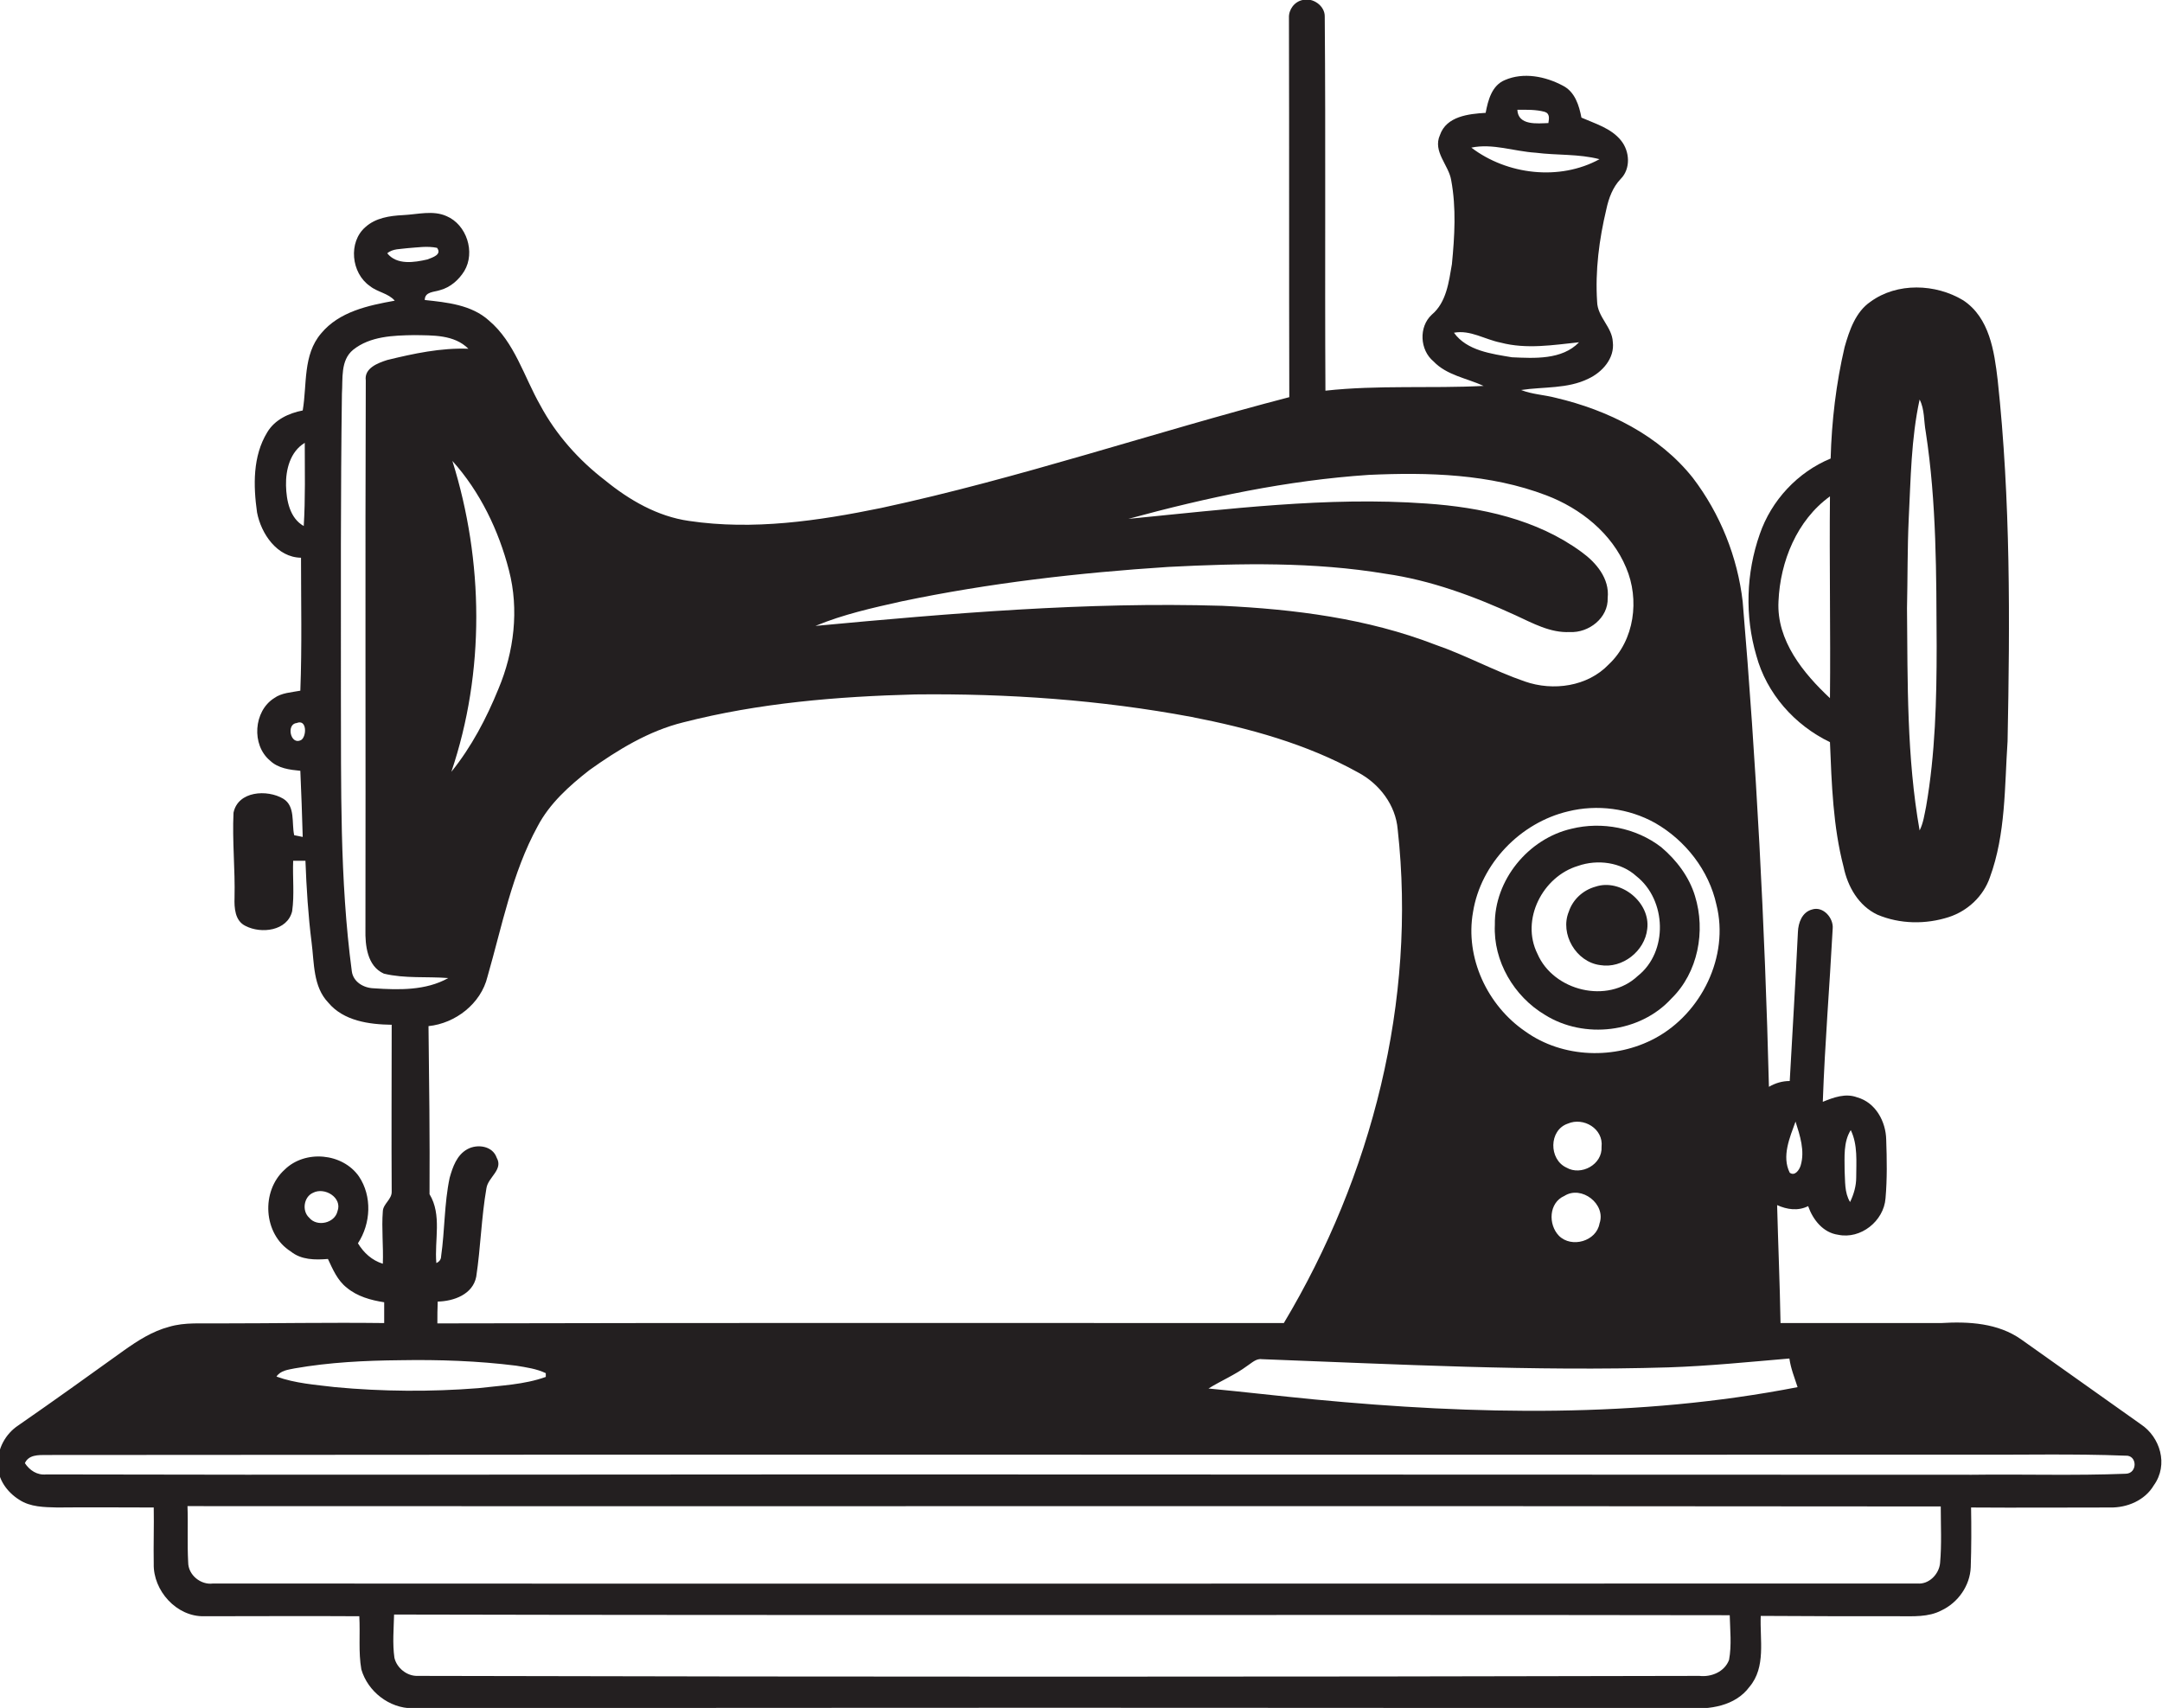 <?xml version="1.0" encoding="utf-8"?>
<!-- Generator: Adobe Illustrator 19.2.0, SVG Export Plug-In . SVG Version: 6.00 Build 0)  -->
<svg version="1.1" id="Layer_1" xmlns="http://www.w3.org/2000/svg" xmlns:xlink="http://www.w3.org/1999/xlink" x="0px" y="0px"
	 viewBox="0 0 634.2 501" enable-background="new 0 0 634.2 501" xml:space="preserve">
<g>
	<path fill="#231F20" d="M628,417.8c-11.7-8.3-23.4-16.6-35.1-24.9c-6.8-4.8-15.4-5.3-23.5-4.8c-15.7,0-31.4,0-47.1,0
		c-0.2-11.5-0.7-23-1-34.6c2.9,1.3,6.1,1.8,9.1,0.3c1.4,4,4.4,7.8,8.8,8.4c6.6,1.4,13.4-4,13.9-10.7c0.5-5.7,0.4-11.5,0.2-17.2
		c-0.1-5.3-3.1-10.9-8.5-12.4c-3.4-1.3-6.9,0-10.1,1.3c0.6-17,2-33.9,2.9-50.8c0.3-3.1-2.8-6.7-6.1-5.6c-2.9,0.8-4,3.9-4.1,6.6
		c-0.7,14.6-1.6,29.1-2.4,43.7c-2.2,0-4.2,0.6-6.1,1.7c-1.2-47.5-3.7-95-7.7-142.3c-1.5-13.1-6.6-25.8-14.6-36.3
		c-9.9-12.5-24.9-19.9-40.2-23.5c-3.4-0.9-6.9-1-10.2-2.3c6.6-1,13.6-0.3,19.7-3.3c4.1-1.9,7.8-6,7.2-10.8
		c-0.2-4.4-4.5-7.3-4.6-11.8c-0.6-9.1,0.6-18.3,2.7-27.1c0.7-3.3,1.9-6.5,4.2-8.9c3-3,2.7-8.1,0.1-11.3c-2.9-3.6-7.5-4.9-11.6-6.7
		c-0.7-3.6-1.9-7.6-5.5-9.4c-5.1-2.7-11.5-4-17-1.6c-3.8,1.6-4.9,5.9-5.6,9.6c-5,0.3-11.5,1-13.4,6.5c-2.2,4.9,2.6,8.8,3.3,13.3
		c1.5,8.1,1,16.4,0.2,24.6c-0.9,5.2-1.6,11.2-5.9,14.8c-3.9,3.6-3.5,10.4,0.5,13.7c3.9,4.1,9.7,4.9,14.7,7.2
		c-15.5,0.8-31-0.3-46.4,1.4c-0.2-36.5,0.1-73.1-0.2-109.7c0.1-3.2-3.5-5.7-6.5-4.9c-2.4,0.5-4.1,2.8-4,5.2
		c0.1,37.1,0,74.2,0.1,111.3c-40,10.4-79.2,23.8-119.7,32.5c-18.5,3.8-37.6,6.6-56.4,3.8c-9.2-1.3-17.5-6.1-24.6-11.9
		c-7.7-5.9-14.4-13.4-19-22c-4.8-8.4-7.5-18.5-15.1-24.9c-5.1-4.6-12.3-5.3-18.8-6c0-2.5,2.8-2.3,4.5-2.9c3-0.8,5.5-3,7.1-5.6
		c3.3-5.5,0.7-13.6-5.2-16.1c-4-1.8-8.5-0.5-12.8-0.3c-3.9,0.2-8,0.8-11,3.5c-5.1,4.4-4.2,13.5,1.3,17.3c2.2,1.8,5.4,2.1,7.3,4.3
		c-7.8,1.4-16.3,3.2-21.6,9.6c-5.4,6.3-4.1,15-5.4,22.6c-4.1,0.8-8.2,2.7-10.4,6.4c-4.3,7-4.1,15.7-3,23.5
		c1.2,6.3,5.9,13.2,12.9,13.3c0,13,0.3,26-0.2,39c-2.6,0.5-5.5,0.6-7.7,2.2c-6,3.8-6.7,13.7-1.2,18.3c2.4,2.3,5.8,2.7,8.9,3
		c0.3,6.4,0.5,12.9,0.7,19.4c-0.6-0.1-1.9-0.4-2.5-0.5c-0.8-3.6,0.4-8.5-3.2-10.7c-4.7-2.8-13.3-2.3-14.6,4.1
		c-0.4,8.3,0.5,16.6,0.3,24.9c-0.1,3,0.1,6.8,3.2,8.3c4.6,2.4,12.3,1.5,13.7-4.3c0.7-4.9,0.1-9.9,0.3-14.8c0.9,0,2.7,0,3.6,0
		c0.3,8,0.8,16,1.8,23.9c0.8,6.1,0.4,13,4.9,17.7c4.5,5.4,12,6.4,18.6,6.5c0,16.3-0.1,32.6,0,48.9c0.1,2.3-2.5,3.6-2.6,5.8
		c-0.4,5.1,0.2,10.3,0,15.4c-3.2-1-5.6-3.2-7.3-6c3.8-5.8,4.2-13.8,0.3-19.6c-4.8-6.9-15.8-7.9-21.8-2c-7,6.3-6.3,18.9,1.8,24
		c3.1,2.5,7.1,2.5,10.9,2.2c1.4,3,2.8,6.3,5.5,8.4c3.1,2.6,7.1,3.7,11,4.3c0,2,0,4,0,6.1c-16.3-0.2-32.5,0.1-48.8,0.1
		c-4.8,0.1-9.6-0.4-14.3,1c-4.9,1.3-9.1,4-13.2,6.9c-10.3,7.4-20.6,14.8-31,22c-3.8,2.5-6.2,6.9-6,11.5c-0.1,4.3,2.7,8.1,6.2,10.3
		c3.3,2.2,7.4,2.2,11.2,2.3c9.4-0.1,18.9,0,28.3,0c0.1,5.5-0.1,11,0,16.5c-0.2,7.9,6.7,15.6,14.8,15.4c15.2,0,30.3-0.1,45.5,0
		c0.3,5.2-0.3,10.5,0.6,15.6c1.9,6.5,8.2,11.4,15,11.4c124.6-0.2,249.3-0.2,373.9,0c6.6,0.4,14.1-0.6,18.3-6.3
		c4.9-5.8,3-13.8,3.3-20.8c13.5,0.1,27,0.1,40.5,0.1c4.2,0,8.7,0.3,12.5-1.7c4.9-2.3,8.4-7.3,8.6-12.7c0.2-5.8,0.2-11.7,0.1-17.5
		c13.6,0.1,27.2,0,40.8,0c5,0.1,10.2-2.1,12.8-6.5C636.2,429.6,633.6,421.5,628,417.8z M542.9,331.5c2.1,4.3,1.6,9.3,1.6,13.9
		c0,2.5-0.7,4.9-1.8,7.2c-1.7-2.8-1.4-6.1-1.6-9.2C541.1,339.4,540.7,335,542.9,331.5z M526.7,329c1.3,4.1,2.8,8.6,1.5,12.9
		c-0.4,1.3-1.7,3.2-3.2,2.1C522.6,339.2,525,333.7,526.7,329z M83.9,142.4c-0.1-4.6,1.2-9.9,5.5-12.5c0,8.1,0.2,16.3-0.3,24.4
		C85,152,84,146.8,83.9,142.4z M88.3,217.1c-3.1,1.6-4.4-4.7-1.3-5C90.1,210.8,90,216.1,88.3,217.1z M99,355.3
		c-0.8,3.5-6,4.7-8.3,1.9c-2.2-2-1.6-6.1,1.1-7.3C95.2,348.1,100.5,351.3,99,355.3z M524.9,398.5c0.4,2.9,1.5,5.6,2.4,8.4
		c-46.7,9.1-94.7,8.1-141.8,3.6c-10.3-1-20.6-2.2-31-3.2c3.7-2.3,7.8-4,11.3-6.6c1.4-0.9,2.7-2.3,4.5-2c39.7,1.5,79.4,3.6,119.1,2.4
		C501.4,400.7,513.1,399.5,524.9,398.5z M458.9,350.8c5-3.2,12.3,2.4,10.3,8.1c-0.9,5.2-8.2,7.3-11.9,3.6
		C454.1,359.2,454.3,352.8,458.9,350.8z M459.9,329.6c4.6-2,10.5,1.5,9.9,6.8c0.3,5.2-6,8.6-10.3,6.1
		C454.3,340.1,454.3,331.5,459.9,329.6z M503.5,265.4c3.8,15.1-4.4,31.8-17.9,39.1c-11.8,6.4-27.2,5.9-38.1-1.9
		c-11.2-7.6-17.8-21.7-15.4-35.1c2.3-14.2,13.9-26.2,27.9-29.5c8.5-2.1,17.8-0.9,25.5,3.4C494.4,246.5,501.3,255.3,503.5,265.4z
		 M453.1,32.8c1.6,0.5,1.3,2,1.1,3.3c-3.2,0.1-8.9,0.8-9.1-3.9C447.8,32.2,450.5,32.1,453.1,32.8z M450.5,44.8
		c6.2,0.8,12.6,0.3,18.7,1.9c-11.7,6.4-27.1,4.6-37.6-3.4C437.9,42,444.1,44.4,450.5,44.8z M426.5,97.6c4.8-0.9,9.1,2,13.7,2.9
		c7.6,2,15.4,0.7,23-0.1c-5,5.2-13.1,4.7-19.7,4.4C437.6,103.8,430.3,102.9,426.5,97.6z M264.5,176.4c25.8-5.4,52-8.4,78.2-10.1
		c21.2-1.1,42.7-1.5,63.7,2c13.3,1.9,26,6.6,38.2,12.2c5,2.3,10.2,5.2,15.9,4.9c5.5,0.3,11.3-4.1,11.1-10c0.6-5.7-3.4-10.4-7.7-13.5
		c-13.1-9.6-29.5-13.1-45.5-14.2c-29.2-2.1-58.4,1.7-87.4,4.5c23.1-6.3,46.6-11.3,70.5-12.9c17.5-0.8,35.6-0.3,52.1,6
		c10,3.8,19.2,11.1,23.4,21.2c4,9.3,2.5,21.3-5.1,28.4c-6.2,6.5-16.3,7.9-24.6,5c-9-3.1-17.3-7.7-26.3-10.8
		c-19.9-7.7-41.3-10.4-62.5-11.4c-39.9-1.2-79.6,2.2-119.3,5.9C247.4,180.2,256,178.3,264.5,176.4z M172.9,225.9
		c8.4-6,17.4-11.5,27.5-14c22.2-5.7,45.2-7.6,68.1-8.2c27.1-0.3,54.3,1.6,81,6.6c16.9,3.3,33.8,7.9,48.9,16.3
		c6.2,3.3,11,9.5,11.6,16.7c5.6,50.3-7.6,101.7-33.4,144.8c-82.8,0-165.5-0.1-248.3,0.1c0-2.2,0-4.3,0.1-6.4
		c4.7-0.1,10.3-2.1,11.3-7.3c1.3-8.6,1.5-17.4,3-26c0.5-3.2,5-5.4,3-8.9c-1.2-3.5-5.7-4.1-8.6-2.5c-3.1,1.7-4.3,5.2-5.2,8.4
		c-1.6,7.6-1.4,15.3-2.5,23c0,0.9-0.5,1.6-1.4,2c-0.6-6.7,1.7-14.1-2-20.2c0.1-16.4-0.1-32.9-0.3-49.3c7.9-0.8,15.4-6.6,17.3-14.5
		c4.3-14.9,7.2-30.4,14.7-44.1C161.2,235.7,167,230.5,172.9,225.9z M149.3,167.3c3,11.5,1.5,23.9-3.1,34.8
		c-3.5,8.6-7.9,17-13.8,24.3c9.9-29.3,9.5-61.8,0.3-91.2C140.8,144.2,146.3,155.6,149.3,167.3z M113.6,74.3c1.6-1.4,3.9-1.2,5.9-1.5
		c2.9-0.2,5.8-0.7,8.7-0.1c1.5,2-1.3,2.8-2.8,3.4C121.5,77,116.4,77.8,113.6,74.3z M109.6,289.9c-3-0.1-6-1.9-6.4-5
		c-3.6-27-3.1-54.3-3.2-81.5c0-29.3-0.1-58.6,0.3-87.9c0.3-4.4-0.5-9.8,3.3-12.9c5-4,11.8-4.2,17.9-4.3c5.4,0.1,11.7-0.2,15.9,4
		c-8.1-0.3-16,1.4-23.8,3.3c-2.8,0.9-6.8,2.4-6.3,6c-0.2,53.7,0,107.3-0.1,161c-0.1,4.7,0.5,10.8,5.4,13c6.2,1.5,12.6,0.8,18.9,1.3
		C124.9,290.6,117,290.4,109.6,289.9z M86.4,401.4c10.3-1.8,20.6-2.3,31-2.4c11.4-0.2,22.8,0.2,34,1.6c3,0.5,6,0.9,8.7,2.2
		c0,0.3,0,0.8,0,1.1c-6.4,2.3-13.2,2.5-19.8,3.3c-14,1.1-28.1,1-42-0.3c-5.8-0.7-11.7-1.1-17.2-3.1C82.3,402,84.5,401.8,86.4,401.4z
		 M507.2,486.9c-1.3,3.5-5.2,5.1-8.7,4.7c-125.3,0.3-250.6,0.3-376,0c-3.1,0.1-6.1-2.3-6.8-5.3c-0.6-4.2-0.2-8.5-0.1-12.7
		c130.6,0.3,261.2,0,391.8,0.2C507.5,478.1,508,482.6,507.2,486.9z M569.1,458.5c-0.3,3.3-3.3,6.3-6.6,6c-166.6,0-333.3,0.1-500,0
		c-3.6,0.5-7.3-2.5-7.3-6.2c-0.3-5.5,0-11-0.2-16.5c171.4,0.1,342.8-0.1,514.3,0.1C569.3,447.5,569.6,453,569.1,458.5z M623.6,432.3
		c-15,0.6-30.2,0.1-45.2,0.3c-110.3,0-220.6-0.1-330.9-0.1c-78,0-156,0.2-233.9,0c-2.7,0.3-4.9-1.2-6.3-3.3c1.1-2.5,4-2.4,6.3-2.4
		c188-0.2,376,0,564-0.1c15.3,0.1,30.6-0.3,45.8,0.3C627,426.7,627.1,432.2,623.6,432.3z"/>
	<path fill="#231F20" d="M536.8,217.7c0.5,12.3,0.9,24.7,4,36.6c1.2,5.8,4.4,11.4,9.9,14c6.6,2.8,14.2,2.9,21,0.7
		c5.5-1.8,10.1-6.1,12-11.6c4.7-12.8,4.3-26.6,5.2-40c0.7-35.3,0.9-70.7-2.9-105.9c-1-8.5-2.4-18.3-10.1-23.4
		c-8.1-4.9-19.4-5.3-27.2,0.4c-4.4,3-6.2,8.4-7.6,13.3c-2.5,10.7-3.8,21.7-4.1,32.7c-9.7,4-17.4,12.3-20.8,22.2
		c-4,11.4-4.4,24-1,35.6C518.2,203.4,526.4,212.7,536.8,217.7z M559.9,152.3c0.6-11.8,0.7-23.6,3.2-35.1c1.5,2.9,1.2,6.3,1.8,9.5
		c3.2,20.8,3.1,41.8,3.2,62.8c0,15.8-0.4,31.6-3.1,47.1c-0.5,2.4-0.8,4.8-1.9,7c-3.8-21.5-3.5-43.4-3.7-65.2
		C559.6,169.7,559.5,161,559.9,152.3z M521.7,176.4c0.5-11.7,5.4-23.8,15.1-30.8c-0.2,19.7,0.2,39.5,0,59.2
		C529,197.5,521.1,187.9,521.7,176.4z"/>
	<path fill="#231F20" d="M461,243.1c-12.7,2.9-22.7,15.1-22.5,28.2c-0.5,10.6,5.6,21,14.7,26.4c11.5,7.2,27.9,5.3,37.1-4.8
		c7.8-7.6,10.1-19.8,6.9-30.1c-1.7-5.6-5.4-10.5-9.9-14.3C479.9,242.8,469.9,240.9,461,243.1z M480,257c8.9,7,9.4,22.2,0.4,29.3
		c-8.8,8.3-24.7,4.4-29.4-6.5c-5-10,1.5-22.7,11.9-25.8C468.6,252,475.5,252.9,480,257z"/>
	<path fill="#231F20" d="M469.4,283.1c6.5,1.1,13.1-4.1,13.8-10.6c1-7.8-7.8-14.9-15.2-12.4c-3.6,1-6.6,3.7-7.8,7.3
		C457.5,273.9,462.3,282.2,469.4,283.1z"/>
</g>
</svg>

